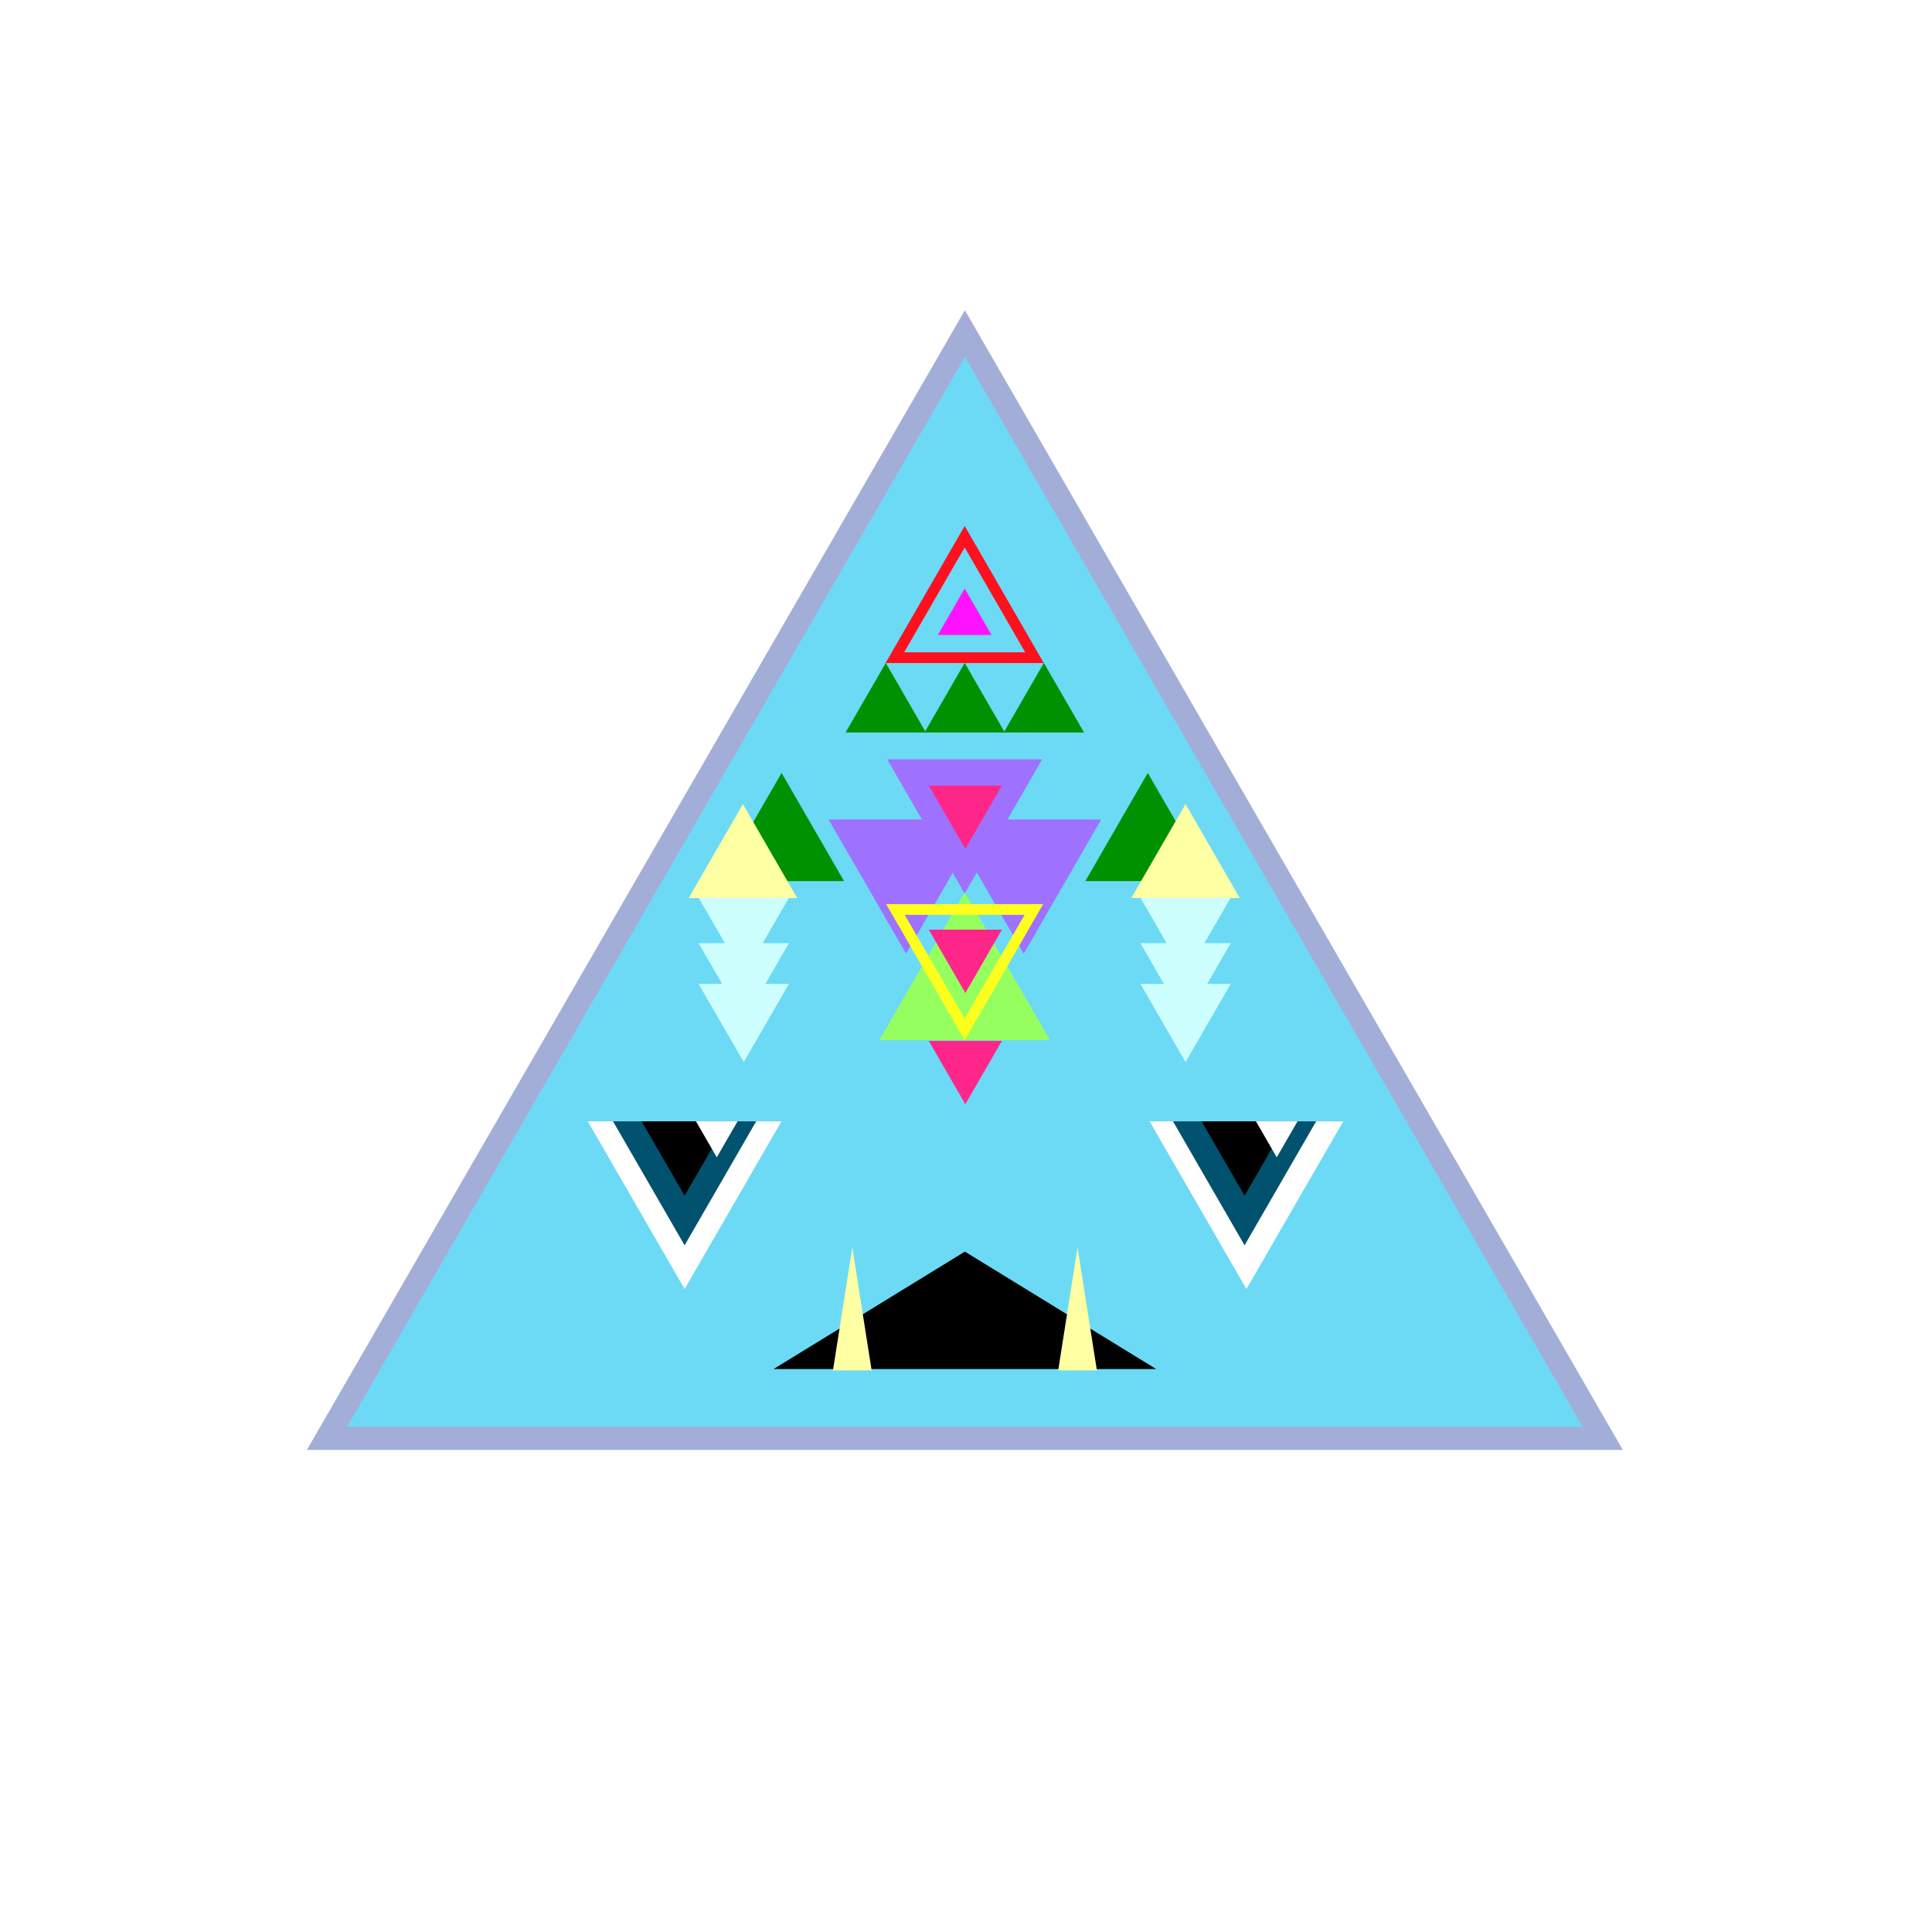 <?xml version="1.0" encoding="utf-8"?>
<!-- Generator: Adobe Illustrator 27.6.1, SVG Export Plug-In . SVG Version: 6.00 Build 0)  -->
<svg version="1.1" xmlns="http://www.w3.org/2000/svg" xmlns:xlink="http://www.w3.org/1999/xlink" x="0px" y="0px"
	 viewBox="0 0 1080 1080" style="enable-background:new 0 0 1080 1080;" xml:space="preserve">
<style type="text/css">
	.st0{fill:#FFFFFF;}
	.st1{fill:#6CDAF4;stroke:#A3AED8;stroke-width:13;stroke-miterlimit:10;}
	.st2{fill:#00526F;}
	.st3{fill:#9E71FF;}
	.st4{fill:#96FF60;}
	.st5{fill:#FF13FF;}
	.st6{fill:none;stroke:#FF101E;stroke-width:6;stroke-miterlimit:10;}
	.st7{fill:#009100;}
	.st8{fill:none;stroke:#FFFF1E;stroke-width:6;stroke-miterlimit:10;}
	.st9{fill:#FFFFA3;}
	.st10{fill:#CEFFFF;}
	.st11{fill:#FF268A;}
</style>
<g id="BG_00000049199473064088084310000008836133144443458486_">
	<rect class="st0" width="1080" height="1080"/>
</g>
<g id="face">
	<polygon class="st1" points="539.37,186.42 182.79,804.03 895.94,804.03 	"/>
</g>
<g id="BG">
	<polygon class="st0" points="382.7,720.59 436.84,626.82 328.56,626.82 	"/>
	<polygon class="st2" points="342.68,626.82 422.72,626.82 382.7,696.14 	"/>
	<polygon points="406.72,626.82 382.7,668.42 358.69,626.82 	"/>
	<polygon class="st0" points="400.68,646.96 389.06,626.83 412.3,626.83 	"/>
	<polygon class="st0" points="696.76,720.59 642.62,626.82 750.9,626.82 	"/>
	<polygon class="st2" points="735.74,626.82 655.7,626.82 695.72,696.14 	"/>
	<polygon points="671.71,626.82 695.72,668.42 719.74,626.82 	"/>
	<polygon class="st0" points="713.71,646.96 725.33,626.83 702.09,626.83 	"/>
	<polygon points="539.37,699.66 432.42,765.31 646.31,765.31 	"/>
	<polygon class="st3" points="506.5,533.1 549.8,458.1 463.2,458.1 	"/>
	<polygon class="st3" points="572.27,533.1 615.57,458.1 528.97,458.1 	"/>
	<polygon class="st4" points="539.26,498.89 491.59,581.45 586.93,581.45 	"/>
	<polygon class="st5" points="539.26,328.98 524.26,354.96 554.26,354.96 	"/>
	<polygon class="st6" points="539.26,300.02 500.22,367.65 578.3,367.65 	"/>
	<polygon class="st7" points="436.92,432.06 402,492.53 471.83,492.53 	"/>
	<polygon class="st7" points="495.15,370.57 472.68,409.49 517.62,409.49 	"/>
	<polygon class="st7" points="539.26,370.57 516.79,409.49 561.73,409.49 	"/>
	<polygon class="st7" points="583.54,370.57 561.07,409.49 606.01,409.49 	"/>
	<polygon class="st7" points="641.62,432.06 606.71,492.53 676.53,492.53 	"/>
	<polygon class="st3" points="539.26,499.49 582.56,424.49 495.96,424.49 	"/>
	<polygon class="st8" points="539.26,575.41 577.95,508.41 500.57,508.41 	"/>
	<polygon class="st9" points="415.3,449.49 384.98,502.01 445.63,502.01 	"/>
	<polygon class="st9" points="662.73,449.49 632.4,502.01 693.05,502.01 	"/>
	<polygon class="st9" points="476.44,697.34 465.62,766.08 487.26,766.08 	"/>
	<polygon class="st9" points="602.35,697.34 591.53,766.08 613.17,766.08 	"/>
	<polygon class="st10" points="415.76,570.94 441,527.24 390.53,527.24 	"/>
	<polygon class="st10" points="662.73,570.94 687.96,527.24 637.5,527.24 	"/>
	<polygon class="st10" points="415.76,593.71 441,550.01 390.53,550.01 	"/>
	<polygon class="st10" points="662.73,593.71 687.96,550.01 637.5,550.01 	"/>
	<polygon class="st10" points="415.76,545.54 441,501.83 390.53,501.83 	"/>
	<polygon class="st10" points="662.73,545.54 687.96,501.83 637.5,501.83 	"/>
	<polygon class="st11" points="539.63,474.51 560.06,439.13 519.2,439.13 	"/>
	<polygon class="st11" points="539.63,555.09 560.06,519.71 519.2,519.71 	"/>
	<polygon class="st11" points="539.63,617.26 560.06,581.88 519.2,581.88 	"/>
</g>
</svg>
